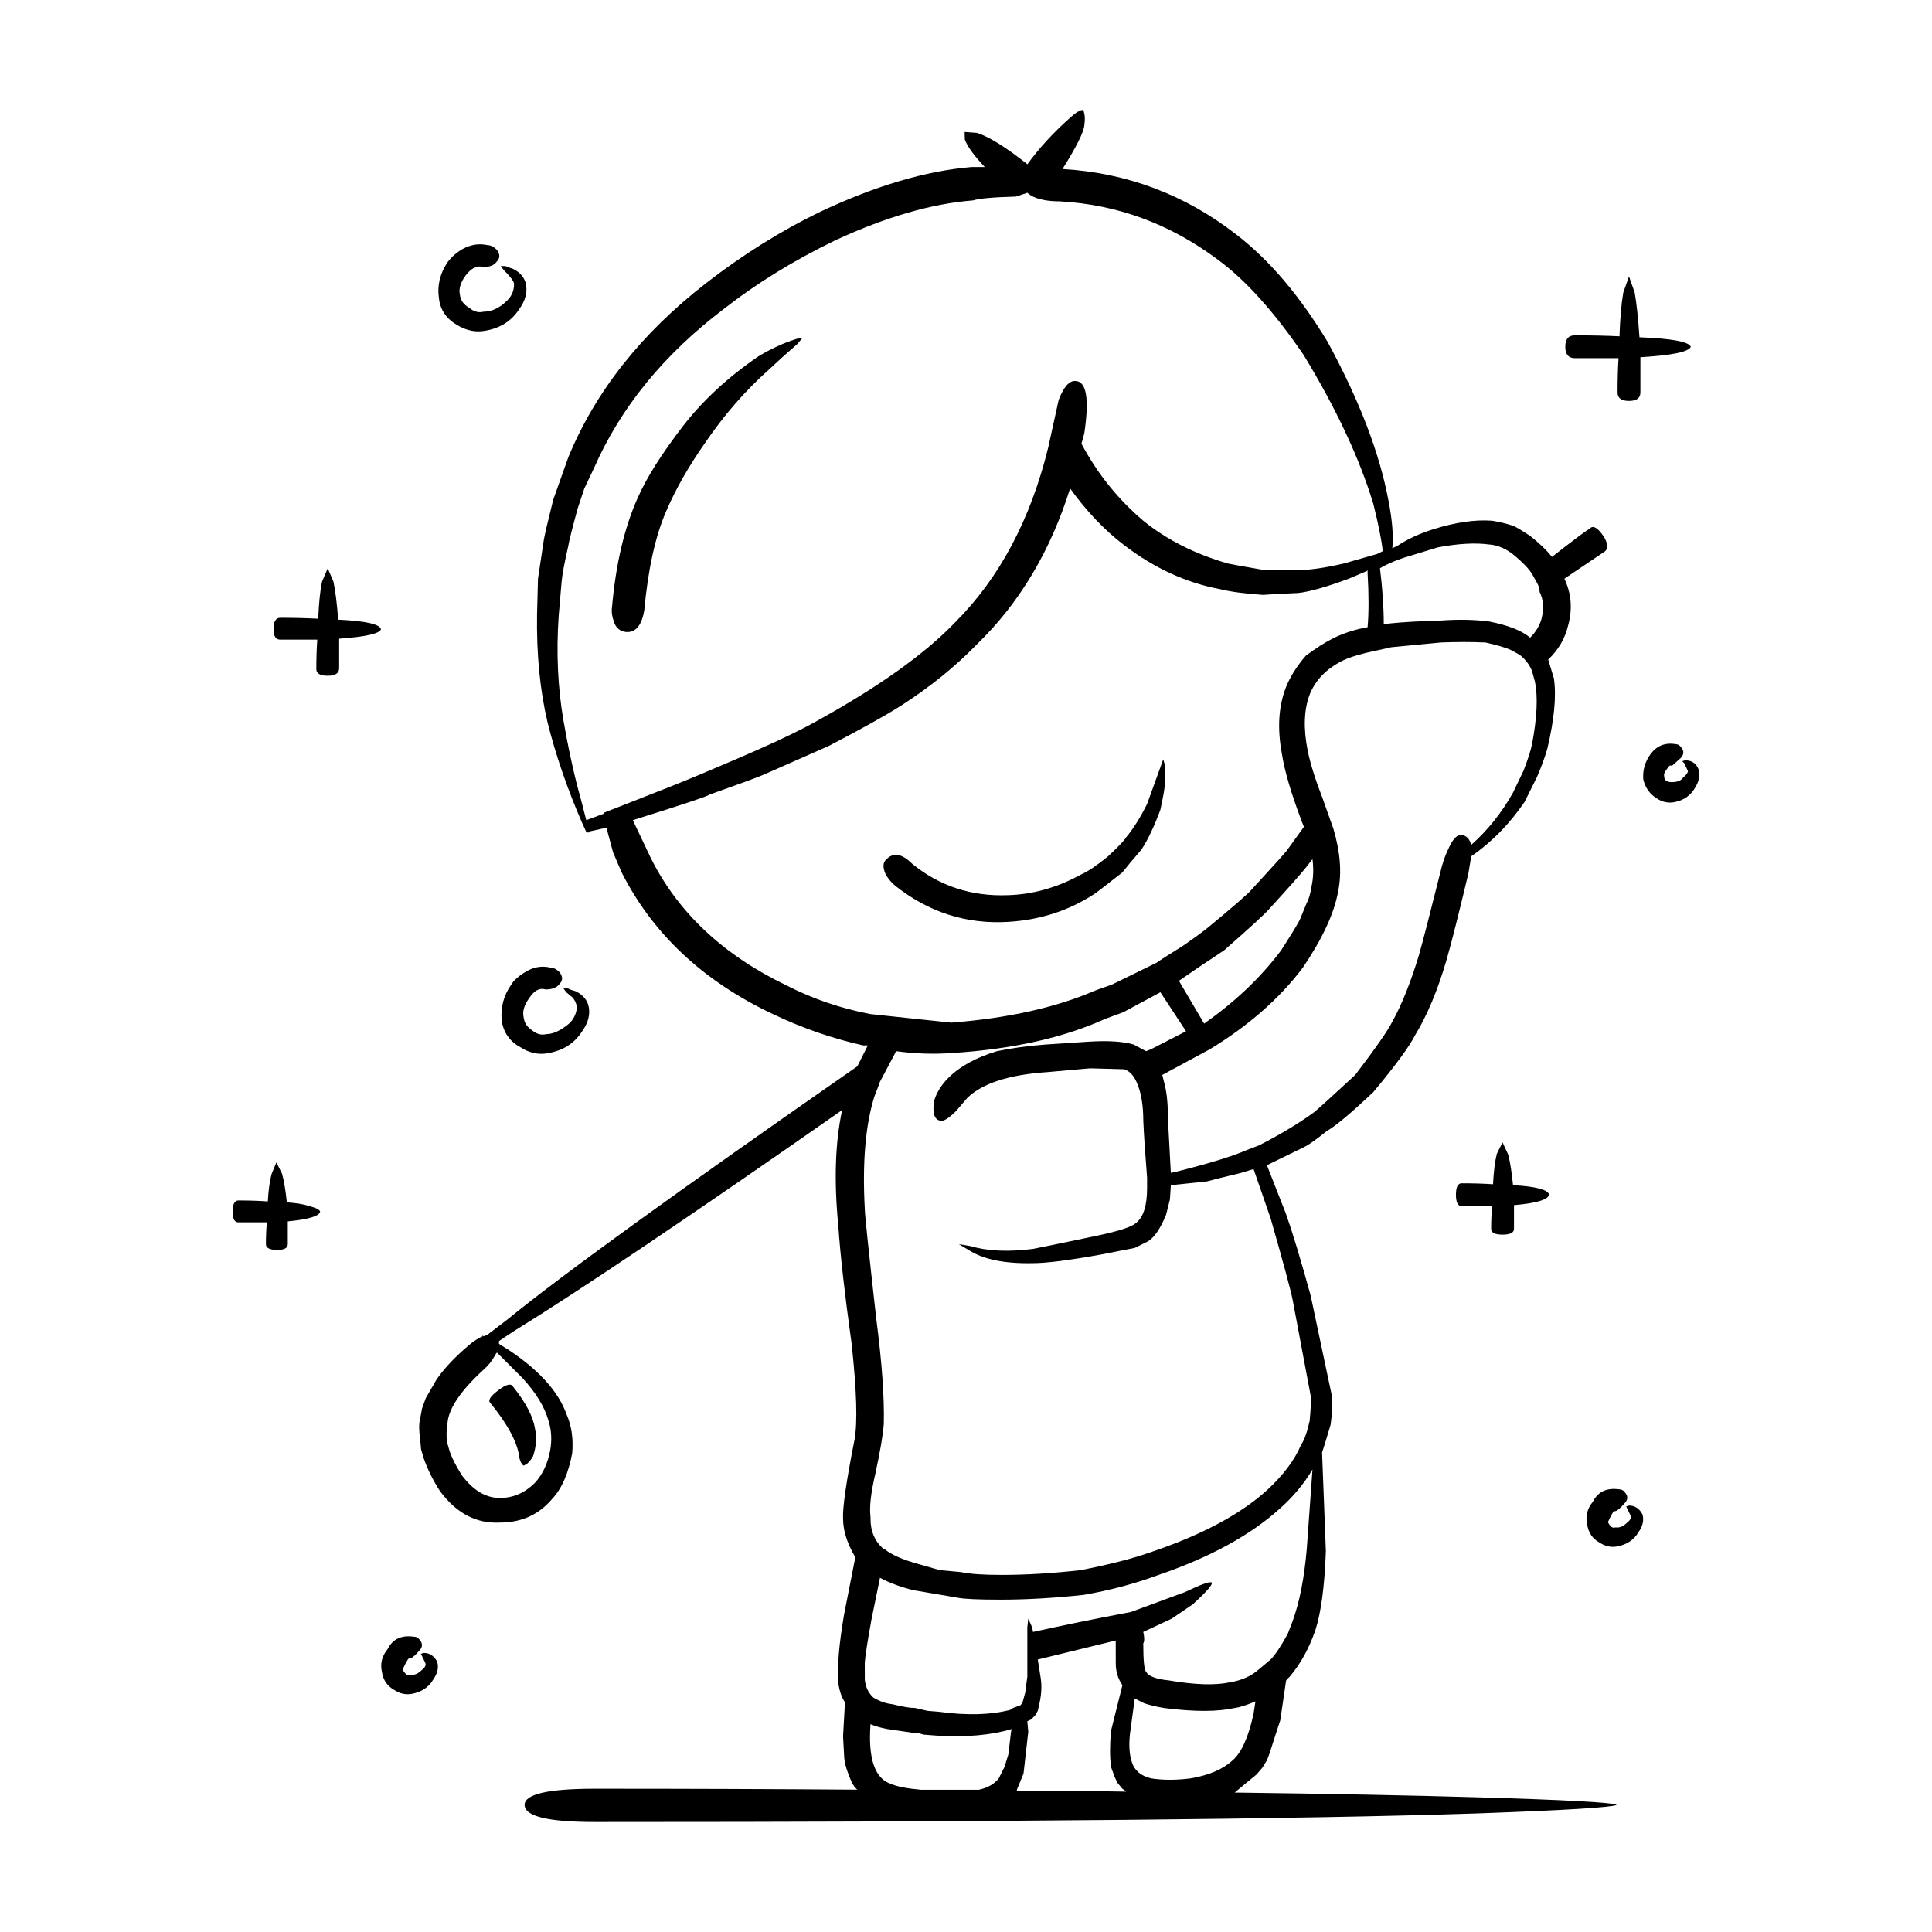 <?xml version="1.0" encoding="UTF-8"?>
<!-- Uploaded to: ICON Repo, www.svgrepo.com, Generator: ICON Repo Mixer Tools -->
<svg fill="#000000" width="800px" height="800px" version="1.1" viewBox="144 144 512 512" xmlns="http://www.w3.org/2000/svg">
 <path d="m578.47 233.38c8.566 0.332 13.098 1.176 13.602 2.519-0.508 1.344-4.953 2.266-13.352 2.769v9.32c0 1.516-1.008 2.266-3.023 2.266s-3.027-0.75-3.027-2.266c0-3.356 0.086-6.383 0.258-9.07h-11.594c-1.676 0-2.519-1.008-2.519-3.023s0.84-3.027 2.519-3.027c4.367 0 8.312 0.086 11.844 0.258 0.168-4.871 0.504-8.73 1.008-11.594l1.512-4.281 1.512 4.281c0.5 2.863 0.926 6.809 1.262 11.848zm-147.11-59.199c0.172 0.672 0.172 1.676 0 3.023-0.168 1.848-2.102 5.715-5.793 11.586 17.129 1.008 32.496 6.805 46.098 17.383 8.73 6.715 16.793 16.207 24.184 28.465 8.398 15.445 13.77 29.473 16.121 42.066 1.008 5.203 1.344 9.406 1.008 12.594l1.512-0.75c2.519-1.684 5.629-3.109 9.324-4.289 5.875-1.844 11.078-2.606 15.617-2.266 2.016 0.336 3.777 0.754 5.289 1.258 0.676 0.168 2.266 1.094 4.785 2.777 2.352 1.844 4.281 3.688 5.793 5.543 5.371-4.195 8.73-6.715 10.078-7.559 0.836-0.84 2.012-0.168 3.523 2.016 1.176 1.844 1.344 3.188 0.508 4.031l-10.832 7.305c1.848 3.863 2.188 7.977 1.008 12.34-0.84 3.527-2.606 6.555-5.289 9.074l1.512 5.039c0.676 4.699 0.086 10.914-1.762 18.637-0.676 2.352-1.598 4.871-2.777 7.559l-3.269 6.555c-4.031 5.875-8.73 10.66-14.105 14.359l-0.754 4.535c-2.684 11.246-4.621 18.895-5.793 22.922-2.348 8.062-5.125 14.691-8.309 19.902-1.512 3.023-5.211 8.062-11.082 15.113-6.047 5.707-10.16 9.148-12.344 10.328-2.684 2.18-4.699 3.613-6.047 4.281l-9.824 4.785 5.039 12.848c1.676 4.707 3.863 11.926 6.551 21.664l5.543 26.199c0.336 1.848 0.25 4.535-0.25 8.066-1.344 4.527-2.102 6.969-2.266 7.301l1.008 26.199c-0.336 9.234-1.258 16.207-2.769 20.906-1.676 4.871-3.949 8.984-6.801 12.344l-0.754 0.75c-0.172 0.168-0.25 0.332-0.25 0.508l-1.512 10.328c-0.672 2.012-1.598 4.871-2.769 8.566l-0.754 2.012-1.258 2.016-1.512 1.762-5.793 4.785c25.695 0.332 47.105 0.754 64.234 1.258 23.34 0.676 35.684 1.344 37.031 2.016-1.512 0.672-13.941 1.426-37.277 2.262-46.523 1.516-124.36 2.266-233.52 2.266-12.426 0-18.641-1.512-18.641-4.527 0-2.856 6.211-4.289 18.641-4.289 24.688 0 47.863 0.086 69.527 0.25l-0.754-0.75c-0.676-1.008-1.344-2.519-2.016-4.535-0.504-1.512-0.754-2.938-0.754-4.281l-0.25-4.535 0.504-9.07c-0.84-1.176-1.43-2.852-1.762-5.039-0.336-4.195 0.168-10.242 1.512-18.137l3.023-15.371-0.25-0.25c-2.016-3.527-3.023-6.801-3.023-9.824-0.172-2.852 0.84-9.82 3.023-20.902 0.84-4.535 0.586-13.02-0.754-25.441-1.848-13.27-3.023-23.68-3.527-31.234-1.176-11.926-0.84-22.168 1.008-30.738-40.133 28.047-69.188 47.609-87.16 58.695l-3.777 2.519v0.754c3.359 2.012 6.383 4.195 9.07 6.551 4.367 3.863 7.305 7.891 8.816 12.086 1.344 3.027 1.848 6.465 1.512 10.332-1.008 5.371-2.769 9.402-5.289 12.086-3.527 4.195-8.148 6.297-13.855 6.297-6.211 0.332-11.504-2.434-15.871-8.309-1.848-2.856-3.273-5.715-4.281-8.566l-0.754-2.519-0.25-2.769c-0.336-2.352-0.336-4.117 0-5.297l0.504-2.769 1.008-2.769 2.769-4.785c1.676-2.519 4.109-5.203 7.305-8.062 2.016-1.848 3.691-3.027 5.039-3.527l-0.25-0.25 0.504 0.25c0.332-0.168 0.586-0.25 0.754-0.25l5.289-4.031c14.609-11.926 45.594-34.344 92.953-67.262l2.769-5.543h-1.258c-8.227-1.848-16.207-4.621-23.93-8.312-18.477-8.73-31.82-21.246-40.055-37.535l-2.266-5.289-1.762-6.551-4.535 1.008v0.25h-0.754l-1.258-2.769c-3.863-8.902-6.887-17.719-9.07-26.449-2.016-8.566-2.938-18.141-2.769-28.719l0.25-9.32 1.512-10.078c0.168-1.176 1.008-4.785 2.519-10.832l4.031-11.336c7.227-17.469 19.398-32.832 36.527-46.098 9.742-7.559 19.82-13.855 30.23-18.895 14.609-6.883 27.961-10.828 40.055-11.84h3.527c-2.852-3.023-4.621-5.457-5.289-7.305l-0.051-1.992 3.273 0.25c3.188 1.008 7.644 3.777 13.352 8.309 3.188-4.363 6.969-8.48 11.336-12.34 1.676-1.516 2.856-2.188 3.527-2.016zm-29.473 22.926c-10.918 0.84-23.09 4.363-36.527 10.578-11.082 5.375-20.906 11.422-29.473 18.141-15.957 12.086-27.457 26.199-34.512 42.316l-2.519 5.297-1.762 5.289c-1.512 5.543-2.352 8.902-2.519 10.078-1.008 4.363-1.594 7.559-1.762 9.566l-0.754 8.816c-0.672 9.742-0.25 18.977 1.258 27.711 1.008 5.879 2.188 11.504 3.527 16.883 0.84 3.023 1.676 6.211 2.519 9.566l4.785-1.762v-0.25l5.793-2.266c9.07-3.527 15.785-6.211 20.152-8.062 7.559-3.195 12.258-5.211 14.105-6.047 6.887-3.027 12.258-5.629 16.121-7.809 16.461-9.074 28.719-17.805 36.777-26.199 11.754-11.758 19.984-27.207 24.688-46.352l2.769-12.594c1.344-3.527 2.852-5.203 4.535-5.039 2.852 0.168 3.606 4.785 2.266 13.855l-0.754 2.769c4.195 7.891 9.656 14.695 16.375 20.402 6.211 5.039 13.688 8.816 22.418 11.336 0.672 0.168 3.945 0.754 9.824 1.77h8.312c3.359 0 7.559-0.59 12.594-1.77l8.816-2.519 1.512-0.75c-0.336-3.027-1.176-7.227-2.519-12.594-3.691-12.09-9.824-25.191-18.391-39.297-7.894-11.594-15.531-20.066-22.922-25.449-12.594-9.402-26.535-14.523-41.816-15.367-3.188 0-5.707-0.504-7.559-1.512l-1.008-0.754-3.023 1.008c-6.035 0.164-9.816 0.504-11.328 1.008zm86.152 104.04c-4.031 0.168-7.141 0.332-9.32 0.504-4.871-0.332-8.652-0.84-11.336-1.512-9.07-1.684-17.633-5.629-25.695-11.844-5.039-3.863-9.742-8.816-14.105-14.855-5.203 16.625-13.438 30.395-24.688 41.309-5.707 5.879-12.344 11.25-19.902 16.121-4.195 2.684-10.664 6.297-19.398 10.832l-17.129 7.559c-1.512 0.672-6.297 2.434-14.359 5.289-0.672 0.504-7.473 2.769-20.402 6.801l4.785 10.078c7.219 14.445 19.227 25.699 36.023 33.754 6.887 3.527 14.273 6.047 22.168 7.559l21.41 2.266c15.113-1.176 27.879-4.031 38.289-8.566l4.281-1.512 11.84-5.793c0.672-0.504 3.023-2.012 7.055-4.527 2.684-1.848 4.871-3.445 6.551-4.785 6.715-5.543 10.578-8.902 11.586-10.078 5.707-6.211 8.816-9.656 9.32-10.328l4.535-6.297-0.504-1.258c-2.856-7.559-4.621-13.523-5.289-17.887-1.344-7.055-0.926-13.184 1.258-18.391 1.176-2.684 2.852-5.289 5.039-7.809 2.684-2.016 5.203-3.613 7.559-4.785 2.852-1.344 5.793-2.266 8.816-2.769 0.332-3.863 0.332-8.652 0-14.363v-0.75l-0.25 0.25-4.785 2.016c-5.879 2.176-10.328 3.438-13.352 3.773zm3.023 26.953c-1.512 4.031-1.676 8.984-0.504 14.863 0.672 3.356 2.016 7.644 4.031 12.848l2.769 7.809c1.848 6.211 2.266 11.754 1.258 16.625-1.008 5.715-4.109 12.43-9.32 20.152-6.211 8.23-14.445 15.453-24.688 21.668l-12.594 6.801 0.504 2.016c0.672 2.348 1.008 5.621 1.008 9.82 0.168 3.359 0.418 8.066 0.754 14.113l1.258-0.258c8.73-2.18 15.027-4.109 18.895-5.789l3.273-1.258c5.879-3.027 10.746-5.965 14.609-8.816 0.672-0.508 4.281-3.777 10.832-9.824 5.375-7.055 8.652-11.754 9.824-14.105 2.519-4.535 4.871-10.414 7.055-17.633 1.004-3.527 2.852-10.664 5.543-21.41l0.504-2.016c0.508-1.844 1.176-3.613 2.016-5.289 1.176-2.519 2.434-3.527 3.777-3.023 1.008 0.332 1.676 1.168 2.016 2.519 4.363-3.871 8.062-8.484 11.078-13.855l2.777-5.793c1.176-3.023 1.93-5.371 2.262-7.055 1.344-7.047 1.598-12.594 0.754-16.625l-0.754-2.769c-0.672-1.676-1.762-3.109-3.269-4.281l-2.266-1.258c-1.512-0.676-3.777-1.352-6.801-2.016-3.691-0.168-7.644-0.168-11.844 0l-13.098 1.258-6.801 1.512c-2.691 0.676-4.707 1.344-6.047 2.016-4.363 2.164-7.301 5.191-8.812 9.055zm-53.402 42.824c2.856-2.684 4.449-4.367 4.785-5.039 1.848-2.188 3.691-5.125 5.543-8.816l4.281-11.84 0.504 1.762v4.031c0 1.176-0.418 3.691-1.258 7.559-1.676 4.535-3.359 8.066-5.039 10.586-2.18 2.519-3.863 4.527-5.039 6.039-4.699 3.691-7.219 5.629-7.559 5.793-6.715 4.363-14.273 6.801-22.672 7.305-11.082 0.672-21.074-2.519-29.977-9.574-1.008-0.84-1.848-1.844-2.519-3.023-0.84-1.848-0.754-3.195 0.25-4.031 1.848-1.848 4.117-1.43 6.801 1.258 7.219 5.875 15.617 8.645 25.191 8.309 6.715-0.168 13.266-2.012 19.648-5.543 1.848-0.828 4.199-2.426 7.059-4.773zm54.156 0.758-1.762 2.262c-1.344 1.684-4.621 5.375-9.824 11.082-1.008 1.176-4.953 4.785-11.84 10.832-4.934 3.25-8.922 5.934-11.965 8.062l6.676 11.336c8.227-5.769 15.027-12.234 20.402-19.398 3.023-4.707 4.707-7.473 5.039-8.312l1.762-4.281c0.504-0.84 0.922-2.266 1.258-4.289 0.508-2.348 0.594-4.773 0.254-7.293zm46.852-83.387c-3.691-0.504-8.227-0.25-13.598 0.754l-9.07 2.769c-2.519 0.84-4.621 1.77-6.297 2.769 0.672 5.375 1.008 10.332 1.008 14.863l1.762-0.25c3.188-0.332 7.644-0.59 13.352-0.754 4.707-0.332 8.984-0.25 12.848 0.258 5.039 1.004 8.652 2.43 10.832 4.281 1.512-1.512 2.519-3.195 3.023-5.039 0.676-2.684 0.508-5.039-0.504-7.055 0-0.836-0.25-1.676-0.754-2.519l-1.258-2.262c-0.836-1.352-2.348-2.941-4.527-4.785-2.199-1.852-4.465-2.863-6.816-3.031zm5.039 161.73c0.508 2.012 0.926 4.699 1.258 8.062 6.047 0.332 9.238 1.176 9.574 2.519-0.332 1.344-3.445 2.266-9.32 2.769v6.297c0 1.008-1.008 1.516-3.027 1.516-2.012 0-3.023-0.508-3.023-1.516 0-2.18 0.086-4.195 0.25-6.039h-8.062c-1.008 0-1.516-1.008-1.516-3.027 0-2.012 0.508-3.023 1.516-3.023 3.023 0 5.789 0.086 8.309 0.25 0.168-3.359 0.508-6.047 1.008-8.062l1.512-3.027zm50.379-102.27c0.508 1.512 0.258 3.102-0.75 4.781-1.176 2.188-3.027 3.527-5.547 4.035-1.676 0.332-3.269 0-4.781-1.008-1.848-1.176-3.027-2.856-3.527-5.039-0.168-2.188 0.332-4.203 1.512-6.047 1.676-2.684 4.031-3.777 7.055-3.273 0.672 0 1.258 0.422 1.762 1.258 0.504 0.84 0.332 1.684-0.504 2.519l-2.266 2.016c-0.332-0.332-0.754-0.086-1.258 0.754-0.676 0.836-0.926 1.512-0.754 2.012 0 1.008 0.676 1.512 2.016 1.512 1.512 0 2.519-0.418 3.023-1.258 0.508-0.332 0.926-0.836 1.258-1.512 0-0.168-0.332-0.926-1.008-2.266l-0.504-0.504 0.754-0.25c1.676 0.004 2.856 0.754 3.519 2.269zm-142.57 59.199-9.824 5.289-4.785 1.762c-11.082 5.039-24.688 8.066-40.809 9.07-4.867 0.336-9.738 0.168-14.609-0.504l-4.535 8.566v0.25l-1.258 3.273c-2.352 7.559-3.188 17.461-2.519 29.719 0 1.344 1.008 11.004 3.023 28.969 1.512 11.586 2.18 20.906 2.016 27.961-0.168 2.684-0.926 7.141-2.266 13.352-1.176 5.039-1.594 8.816-1.258 11.336v0.504c0 3.359 1.176 6.047 3.527 8.066h0.25c1.848 1.512 4.953 2.852 9.32 4.031l5.289 1.512 5.543 0.508c2.352 0.504 5.965 0.75 10.832 0.75 6.383 0 13.352-0.418 20.906-1.258 7.723-1.512 13.941-3.102 18.641-4.785 13.438-4.527 23.68-9.992 30.73-16.375 4.367-4.031 7.391-8.062 9.07-12.086 0.84-1.176 1.594-3.273 2.266-6.297 0.336-3.527 0.418-5.793 0.25-6.805l-4.785-25.441c-0.504-2.519-2.434-9.656-5.793-21.41l-4.535-13.098-3.273 1.008c-4.195 1.004-7.219 1.762-9.07 2.262l-9.574 1.008-0.25 3.777-1.008 4.031c-1.512 3.691-3.109 6.047-4.785 7.055l-3.527 1.762-9.07 1.77c-8.398 1.512-14.359 2.266-17.887 2.266-7.559 0.168-13.266-1.008-17.129-3.527l-2.519-1.512 3.023 0.504c4.535 1.344 10.078 1.594 16.625 0.754 1.008-0.172 6.715-1.352 17.129-3.527 5.543-1.176 8.902-2.266 10.078-3.273 2.016-1.512 3.023-4.621 3.023-9.32v-2.769c-0.504-6.211-0.84-11.25-1.008-15.113 0-3.871-0.504-7.055-1.512-9.574-0.84-2.188-2.016-3.527-3.527-4.031l-9.07-0.25-11.336 1.004c-10.078 0.676-17.129 2.941-21.16 6.805l-3.023 3.527c-2.016 2.012-3.441 2.852-4.281 2.519-1.512-0.336-2.016-2.102-1.512-5.297 0.672-2.18 1.93-4.195 3.777-6.039 3.023-3.027 7.305-5.375 12.848-7.055 4.031-0.84 8.312-1.426 12.848-1.762l11.336-0.754c5.203-0.332 9.234-0.086 12.09 0.754l3.273 1.762 1.258-0.504 9.32-4.785zm40.305 126.46c-2.18 3.691-4.953 7.055-8.312 10.078-7.891 7.227-18.727 13.18-32.496 17.887-6.383 2.352-13.012 4.109-19.902 5.289-7.894 0.84-15.199 1.258-21.914 1.258-5.879 0-9.656-0.168-11.336-0.504l-11.84-2.016c-3.359-0.836-6.297-1.93-8.816-3.269l-2.266 11.082c-1.008 5.543-1.598 9.32-1.762 11.336v4.527c0.168 1.848 0.84 3.359 2.016 4.535l0.25 0.25c1.676 1.008 3.359 1.594 5.039 1.762 2.684 0.676 4.699 1.008 6.047 1.008l3.273 0.754 3.023 0.25c7.391 1.008 13.688 0.84 18.895-0.504l0.754-0.508 2.016-0.75 0.504-0.754 0.754-2.769v-0.25l0.504-3.777v-13.105l0.25-2.266 1.008 2.266 0.25 1.258c7.559-1.676 16.203-3.445 25.945-5.289l14.359-5.289c4.195-2.016 6.551-2.856 7.055-2.519 0.332 0.504-1.344 2.434-5.039 5.789l-5.543 3.777-7.559 3.527c0.336 1.512 0.336 2.519 0 3.027 0 4.527 0.25 7.047 0.754 7.559 0.672 1.168 2.691 1.93 6.047 2.262 6.887 1.176 12.258 1.344 16.121 0.508 3.188-0.508 5.793-1.684 7.809-3.527l3.023-2.519c1.176-1.176 2.684-3.445 4.535-6.801l1.258-3.273c1.848-5.039 3.109-11.422 3.777-19.145zm-52.145 45.34-20.656 5.039 0.754 4.785c0.332 2.012 0.25 4.195-0.25 6.551l-0.504 2.266-0.754 1.258-1.008 1.008-1.008 0.504 0.25 2.769-1.258 11.082-1.762 4.281v0.258c10.078 0 19.734 0.086 28.969 0.25l-0.25-0.25-0.754-0.508-1.258-1.512-0.754-1.512-1.008-2.769c-0.336-2.519-0.336-5.715 0-9.574l3.023-12.09c-1.176-1.676-1.762-3.613-1.762-5.789zm5.039 15.363-1.258 9.324c-0.336 3.023-0.172 5.543 0.504 7.559 0.672 2.18 2.352 3.606 5.039 4.281 3.188 0.504 6.715 0.504 10.578 0 4.871-0.84 8.566-2.434 11.082-4.785 2.348-2.012 4.195-6.133 5.543-12.344l0.504-3.269c-2.348 1.008-4.195 1.594-5.543 1.762-4.535 1.008-10.75 1.008-18.641 0-2.016-0.332-3.777-0.75-5.289-1.258zm-33.504 14.867 0.754-6.297 0.25-0.504c-5.543 1.676-12.262 2.262-20.152 1.762l-3.273-0.25-1.762-0.508h-1.258l-6.801-1.004c-1.676-0.336-3.109-0.754-4.281-1.258-0.672 9.234 1.176 14.523 5.543 15.863 1.512 0.676 4.117 1.176 7.809 1.512h0.754 0.25 14.105 0.25c2.352-0.504 4.109-1.512 5.289-3.023l1.512-3.023zm161.98-70.285c0.672 0 1.258 0.418 1.762 1.258 0.508 0.84 0.332 1.676-0.504 2.519-1.176 1.344-2.016 2.016-2.519 2.016-0.168-0.336-0.754 0.586-1.77 2.769 0 0.332 0.258 0.754 0.754 1.258 0.332 0.332 0.754 0.418 1.258 0.25 1.008 0.168 2.016-0.25 3.023-1.258 0.676-0.504 1.008-1.008 1.008-1.512 0-0.168-0.332-0.926-1.008-2.266l-0.25-0.504 0.754-0.25c1.512 0 2.684 0.75 3.527 2.262 0.504 1.516 0.168 3.109-1.008 4.785-1.176 2.016-3.027 3.273-5.547 3.777-1.676 0.332-3.269 0-4.781-1.008-1.848-1.004-2.941-2.606-3.273-4.781-0.504-2.188 0-4.203 1.512-6.047 1.348-2.676 3.703-3.769 7.062-3.269zm-242.33-277.34c-4.367 6.211-7.809 12.262-10.328 18.137-2.852 6.555-4.785 15.281-5.793 26.199-0.672 4.031-2.266 5.965-4.785 5.793-1.676-0.168-2.769-1.094-3.273-2.769-0.504-1.352-0.672-2.609-0.504-3.777 1.008-11.426 3.273-21.078 6.801-28.969 2.352-5.375 6.383-11.758 12.09-19.148 5.203-6.715 11.84-12.848 19.902-18.383 3.359-2.016 6.637-3.527 9.824-4.535 1.008-0.332 1.594-0.418 1.762-0.25l-1.258 1.512c-2.352 2.016-4.871 4.289-7.559 6.805-6.215 5.531-11.84 11.996-16.879 19.387zm-75.32 320.93 0.754-0.25c1.512 0 2.691 0.75 3.527 2.262 0.504 1.516 0.168 3.109-1.008 4.785-1.176 2.016-3.023 3.273-5.543 3.777-1.676 0.332-3.273 0-4.785-1.008-1.848-1.004-2.938-2.606-3.273-4.781-0.504-2.188 0-4.203 1.512-6.047 1.344-2.684 3.691-3.777 7.055-3.273 0.672 0 1.258 0.418 1.762 1.258 0.504 0.84 0.336 1.676-0.504 2.519-1.176 1.344-2.016 2.016-2.519 2.016-0.168-0.336-0.754 0.586-1.762 2.769 0 0.332 0.25 0.754 0.754 1.258 0.332 0.332 0.754 0.418 1.258 0.25 1.008 0.168 2.016-0.25 3.023-1.258 0.672-0.504 1.008-1.008 1.008-1.512 0-0.168-0.332-0.926-1.008-2.266zm18.391-66.5c-0.672-0.676 0-1.762 2.016-3.273 2.18-1.676 3.527-2.012 4.031-1.004 3.359 4.195 5.289 7.891 5.793 11.078 0.504 2.352 0.336 4.785-0.504 7.305-0.672 1.176-1.344 1.934-2.016 2.266l-0.504 0.25c-0.672-0.504-1.09-1.512-1.258-3.023-0.68-3.695-3.199-8.23-7.559-13.598zm-1.766-8.82c-6.047 5.543-9.234 10.242-9.574 14.105-0.168 0.508-0.25 1.77-0.25 3.777l0.25 1.77 0.504 1.762c0.504 1.676 1.598 3.863 3.273 6.551 3.023 4.031 6.383 6.047 10.078 6.047 3.527 0 6.637-1.344 9.32-4.031 2.016-2.188 3.359-5.039 4.031-8.566 0.504-2.852 0.332-5.543-0.504-8.062-1.008-3.527-3.273-7.227-6.801-11.082-3.023-3.027-5.289-5.289-6.801-6.805-0.168 0.168-0.332 0.422-0.504 0.754-0.84 1.512-1.848 2.769-3.023 3.781zm-56.176-51.891 1.258-3.027 1.512 3.027c0.504 1.844 0.922 4.363 1.258 7.559 2.519 0.168 4.535 0.504 6.047 1.008 1.848 0.504 2.769 1.004 2.769 1.512-0.336 1.176-3.188 2.012-8.566 2.519v6.047c0 1.004-0.922 1.512-2.769 1.512-2.016 0-3.023-0.508-3.023-1.512 0-2.188 0.086-4.117 0.25-5.793h-7.559c-1.008 0-1.512-0.926-1.512-2.769 0-2.016 0.504-3.027 1.512-3.027 2.856 0 5.457 0.086 7.809 0.258 0.176-3.035 0.512-5.469 1.016-7.312zm83.887-44.844c0.672 2.352 0.086 4.785-1.762 7.305-2.016 3.023-4.953 4.871-8.816 5.543-2.519 0.508-4.953 0-7.305-1.512-2.852-1.512-4.535-3.863-5.039-7.047-0.332-3.527 0.504-6.723 2.519-9.574 0.672-1.176 2.016-2.352 4.031-3.527 2.016-1.176 4.109-1.512 6.297-1.008 0.84 0 1.676 0.422 2.519 1.258 0.84 1.176 0.84 2.188 0 3.027-0.676 1.008-1.934 1.512-3.777 1.512-1.512-0.504-2.938 0.25-4.281 2.266-1.344 1.844-1.848 3.527-1.512 5.039 0.172 1.512 0.926 2.684 2.266 3.527 1.176 1.004 2.434 1.344 3.777 1.004 1.848 0 3.945-1.004 6.297-3.023 1.176-1.344 1.762-2.769 1.762-4.281-0.172-1.008-0.59-1.848-1.258-2.519-0.84-0.676-1.344-1.094-1.512-1.258l-0.754-1.008h1.258c0.168 0.168 0.84 0.418 2.016 0.75 1.676 0.844 2.769 2.019 3.273 3.527zm-69.023-115.62 1.512 3.527c0.504 2.352 0.926 5.715 1.258 10.078 7.227 0.332 11.004 1.176 11.336 2.519-0.332 1.176-4.031 2.016-11.082 2.519v7.809c0 1.344-1.008 2.016-3.023 2.016s-3.023-0.59-3.023-1.762c0-2.856 0.086-5.461 0.25-7.812h-9.824c-1.176 0-1.762-0.922-1.762-2.769 0-2.012 0.59-3.023 1.762-3.023 3.691 0 7.055 0.086 10.078 0.25 0.168-4.195 0.504-7.473 1.008-9.824zm42.32-85.648c0.84 0 1.676 0.422 2.519 1.258 0.84 1.176 0.84 2.188 0 3.027-0.672 1.008-1.848 1.512-3.527 1.512-1.676-0.504-3.273 0.25-4.785 2.266-1.344 1.844-1.848 3.527-1.512 5.039 0.168 1.512 1.008 2.684 2.519 3.527 1.176 1.004 2.434 1.344 3.777 1.004 2.18 0 4.281-1.004 6.297-3.023 1.176-1.176 1.762-2.606 1.762-4.281 0-0.676-0.922-1.934-2.769-3.777l-0.754-1.008h1.258c0.332 0.168 1.008 0.418 2.016 0.75 1.676 0.84 2.769 2.016 3.273 3.527 0.672 2.352 0.086 4.785-1.762 7.305-2.016 3.023-4.953 4.871-8.816 5.543-2.519 0.508-5.039 0-7.559-1.512-2.852-1.676-4.449-4.031-4.785-7.047-0.504-3.359 0.25-6.555 2.266-9.574 1.176-1.512 2.519-2.684 4.031-3.527 2.184-1.172 4.371-1.504 6.551-1.008z" fill-rule="evenodd"/>
</svg>